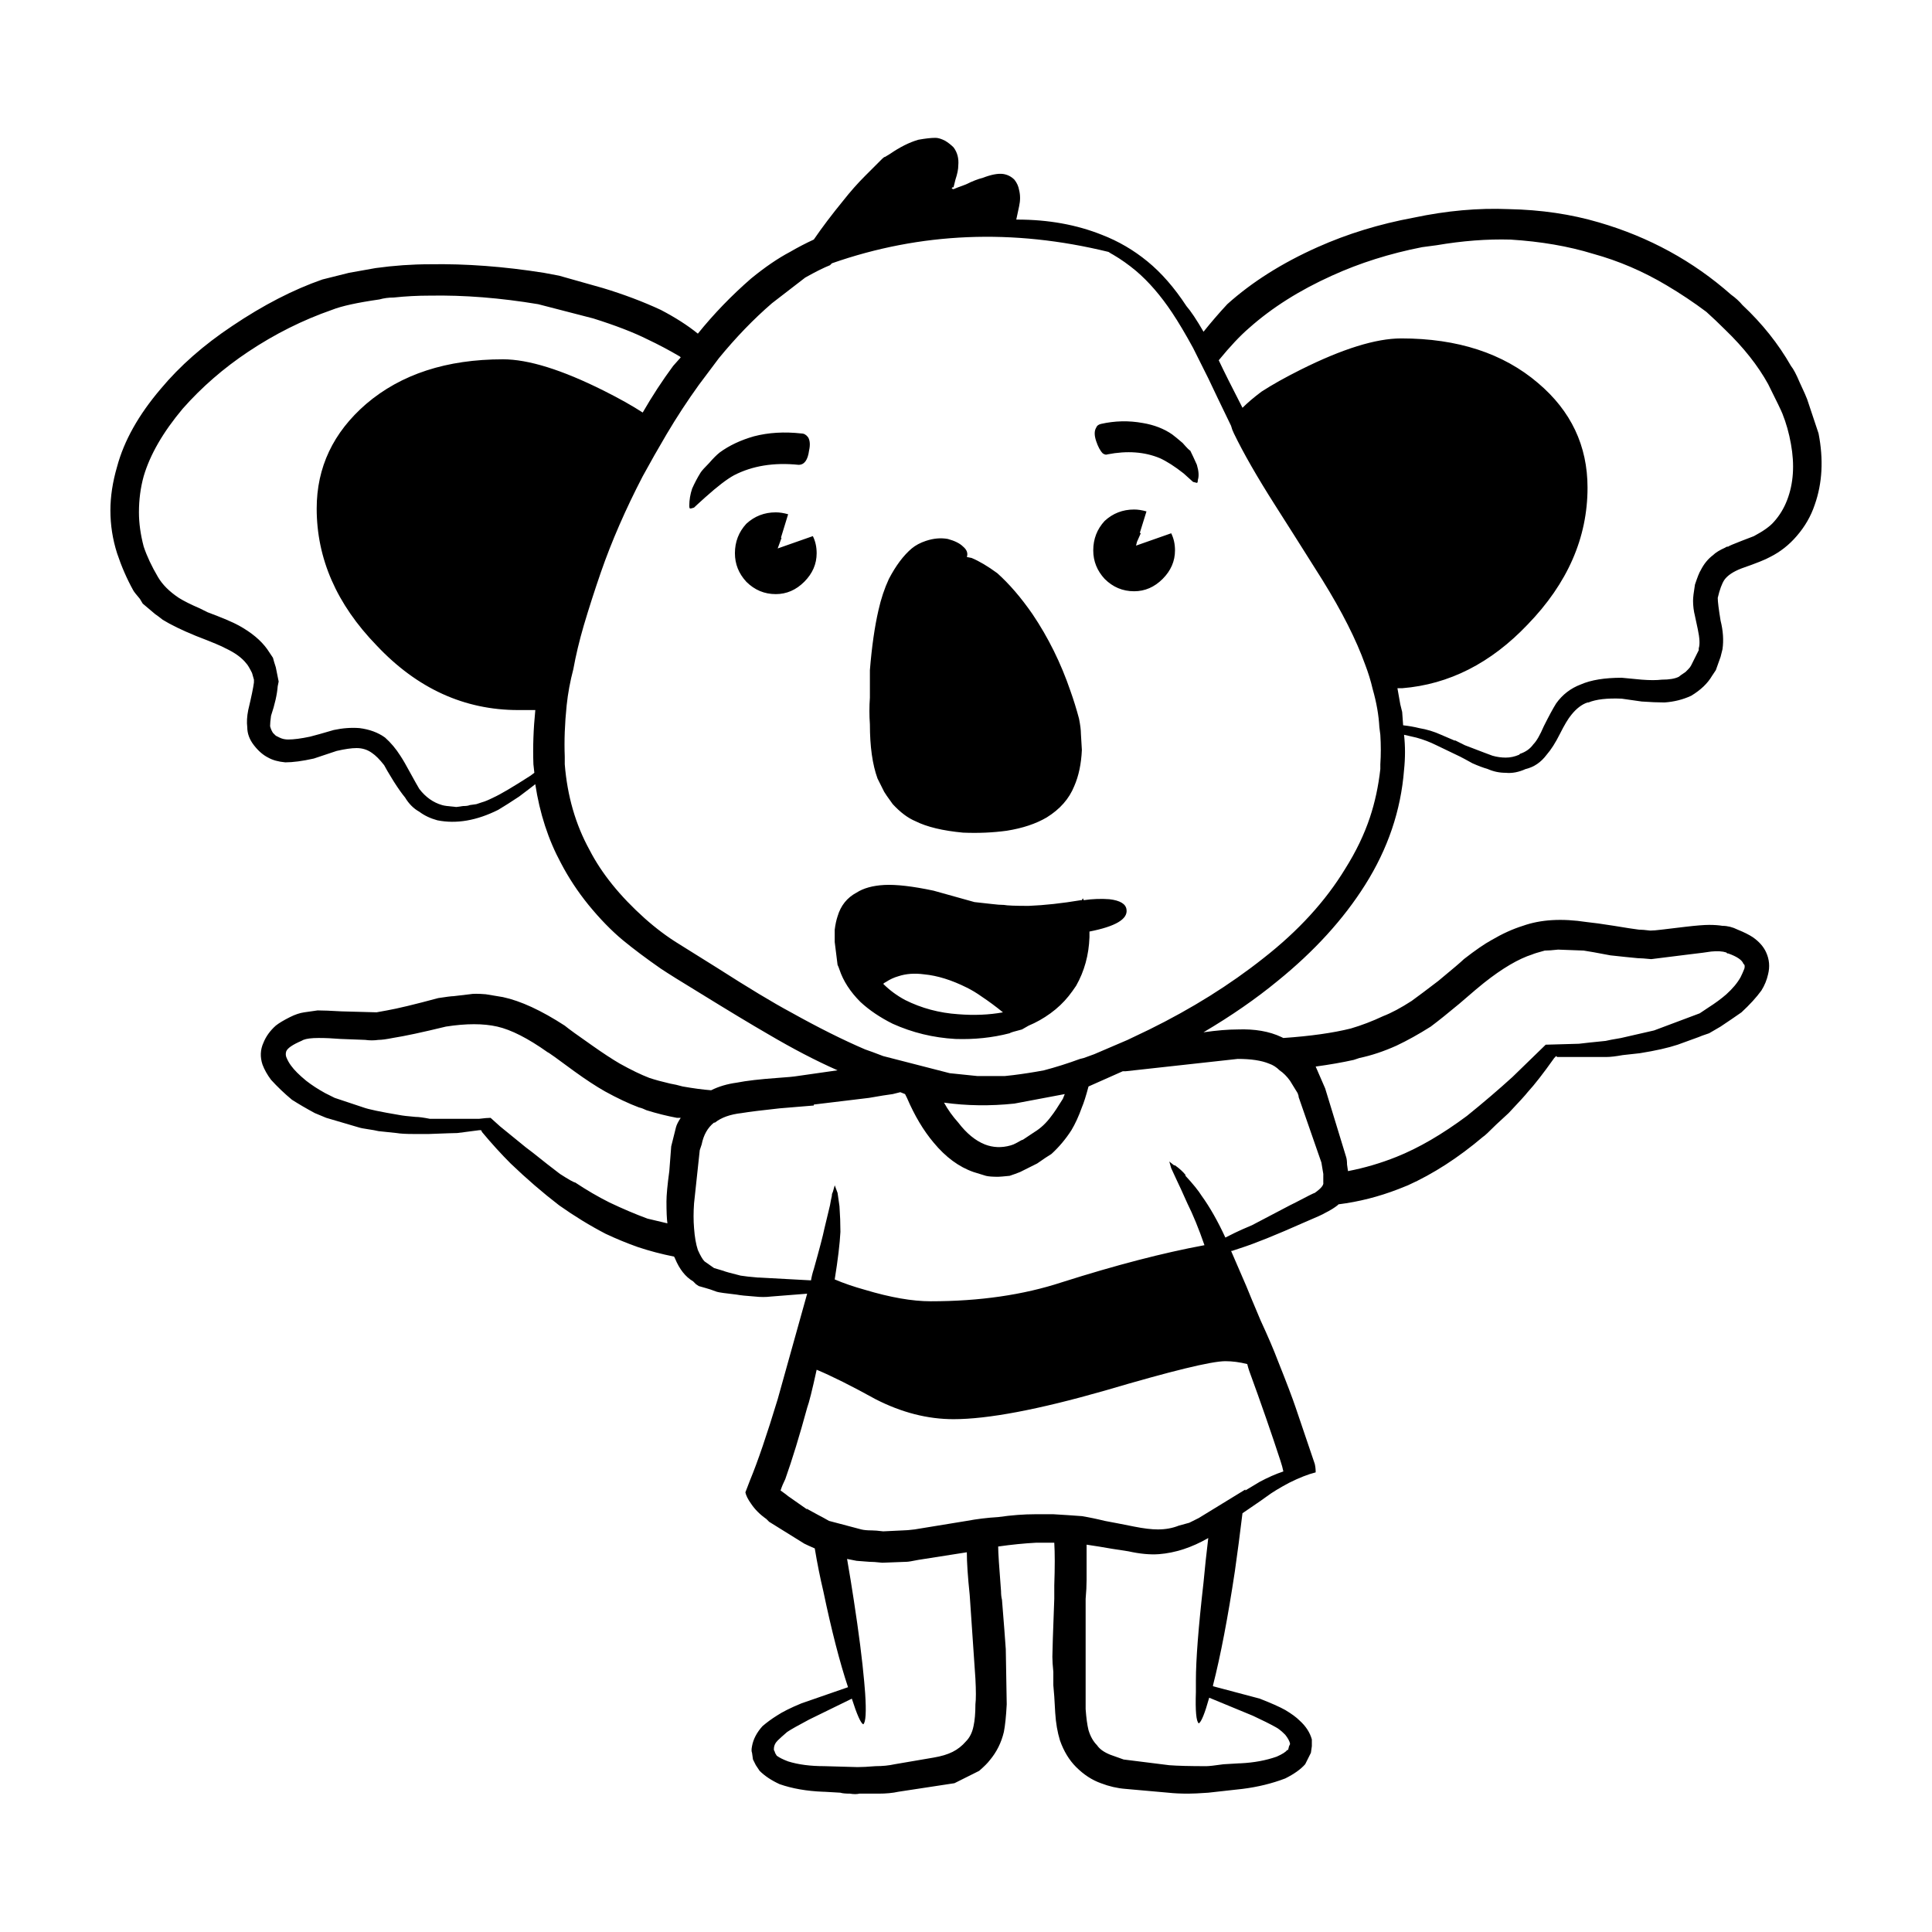 <?xml version="1.0" encoding="UTF-8"?>
<!-- Uploaded to: ICON Repo, www.svgrepo.com, Generator: ICON Repo Mixer Tools -->
<svg fill="#000000" width="800px" height="800px" version="1.1" viewBox="144 144 512 512" xmlns="http://www.w3.org/2000/svg">
 <path d="m543.81 199.42c8.566 0.168 16.543 1.344 23.93 3.523 13.266 3.863 24.941 10.242 35.016 19.145 1.176 0.84 2.184 1.762 3.023 2.769 5.207 4.871 9.488 10.242 12.848 16.121 0.672 0.84 1.426 2.266 2.269 4.281 1.172 2.519 1.848 4.031 2.016 4.535l3.023 9.066c1.344 6.887 1.008 13.184-1.008 18.895-1.008 3.023-2.602 5.793-4.789 8.312-2.016 2.352-4.367 4.199-7.055 5.543-1.176 0.672-3.695 1.68-7.559 3.023-2.184 0.84-3.695 1.848-4.535 3.023-0.672 1.008-1.258 2.602-1.766 4.785 0 1.008 0.254 3.023 0.754 6.047 0.672 2.688 0.84 5.207 0.504 7.559l-0.504 2.016-1.258 3.527-1.008 1.512c-1.176 2.016-3.023 3.777-5.543 5.289-2.184 1.008-4.535 1.598-7.055 1.766-1.68 0-3.695-0.082-6.047-0.25-2.352-0.336-4.113-0.59-5.289-0.754-3.863-0.168-6.801 0.168-8.816 1.008h-0.254c-1.512 0.504-2.938 1.598-4.281 3.273-0.84 1.008-1.848 2.688-3.023 5.039-1.176 2.352-2.352 4.199-3.527 5.543-1.512 2.016-3.359 3.273-5.543 3.777-1.848 0.84-3.609 1.176-5.289 1.008-1.68 0-3.273-0.336-4.789-1.008-1.172-0.336-2.519-0.84-4.031-1.512-1.512-0.84-2.602-1.426-3.273-1.766l-6.297-3.023c-1.68-0.84-3.445-1.512-5.293-2.016l-3.273-0.754c0.336 3.023 0.336 6.129 0 9.32-0.84 10.746-4.281 20.906-10.328 30.48-5.711 9.066-13.438 17.551-23.176 25.441-5.711 4.703-12.258 9.238-19.648 13.605 3.523-0.504 6.547-0.754 9.066-0.754 4.535-0.168 8.398 0.504 11.59 2.016l0.5 0.25c7.223-0.5 13.184-1.344 17.887-2.519 2.856-0.84 5.711-1.93 8.562-3.273 2.184-0.84 4.703-2.184 7.559-4.031 1.848-1.344 4.199-3.106 7.055-5.293 3.863-3.191 6.129-5.121 6.801-5.793 3.023-2.352 5.457-4.031 7.305-5.039 2.856-1.676 5.625-2.938 8.312-3.777 4.703-1.676 10.328-2.016 16.879-1.008 1.68 0.168 4.117 0.5 7.305 1.008 3.019 0.504 5.207 0.84 6.547 1.008 0.672 0 1.68 0.082 3.023 0.25 0.672 0 1.676-0.082 3.023-0.25l6.297-0.754c2.856-0.336 4.953-0.504 6.297-0.504s2.519 0.082 3.523 0.25c1.344 0 2.688 0.336 4.031 1.008 1.676 0.672 3.019 1.344 4.031 2.016 1.68 1.176 2.856 2.519 3.527 4.031 0.84 1.848 1.008 3.777 0.5 5.797-0.336 1.512-0.922 2.938-1.762 4.281-1.344 1.848-3.106 3.777-5.293 5.797-1.676 1.172-3.523 2.434-5.543 3.777l-3.019 1.762c-1.512 0.504-2.434 0.84-2.773 1.008l-5.543 2.016c-2.519 0.84-5.879 1.598-10.078 2.269l-4.508 0.496c-1.848 0.336-3.273 0.5-4.281 0.5h-7.305-5.793l-0.254-0.25-0.504 0.504c-2.856 4.031-5.207 7.055-7.055 9.066-0.504 0.672-2.184 2.519-5.039 5.543l-3.273 3.023c-2.016 2.016-3.191 3.106-3.527 3.273-6.547 5.543-13.184 9.824-19.898 12.848-0.84 0.336-1.68 0.672-2.519 1.008-5.207 2.016-10.496 3.359-15.871 4.031l-0.254 0.254c-0.84 0.672-1.93 1.344-3.273 2.016-0.504 0.336-2.352 1.176-5.543 2.519-7.559 3.359-13.184 5.625-16.879 6.801l-2.266 0.754h-0.254l4.031 9.32c0.672 1.676 1.93 4.699 3.777 9.066 2.016 4.367 3.523 7.894 4.535 10.582 2.352 5.879 3.945 10.078 4.789 12.594l5.039 14.863c0.168 0.672 0.25 1.426 0.25 2.266-2.016 0.504-4.367 1.426-7.055 2.773-2.519 1.344-4.449 2.519-5.793 3.523-0.168 0.168-2.352 1.68-6.551 4.535-0.672 5.543-1.344 10.664-2.016 15.367-1.848 12.258-3.777 22.336-5.793 30.23v0.25l12.344 3.273c3.023 1.176 5.293 2.184 6.801 3.023 1.68 1.008 2.941 1.93 3.777 2.773 1.68 1.512 2.773 3.191 3.273 5.039v1.762l-0.25 1.766-1.512 3.023c-1.176 1.344-2.941 2.602-5.293 3.777-3.523 1.344-7.305 2.269-11.336 2.769l-9.066 1.008c-2.352 0.168-4.117 0.25-5.293 0.25-2.016 0-3.777-0.082-5.289-0.25l-11.336-1.008c-2.184-0.168-4.367-0.672-6.547-1.512-2.352-0.84-4.535-2.269-6.551-4.281-1.848-1.848-3.273-4.195-4.281-7.055-0.672-2.184-1.09-4.617-1.258-7.305-0.168-3.359-0.336-5.793-0.5-7.305v-3.527c-0.168-1.676-0.254-3.023-0.254-4.031 0-1.344 0.168-6.465 0.504-15.367v-3.523c0.168-4.871 0.168-8.648 0-11.336h-4.789c-3.191 0.168-6.547 0.504-10.078 1.008 0 1.512 0.254 5.457 0.758 11.84 0 0.84 0.082 1.598 0.25 2.269 0.504 6.215 0.84 10.582 1.008 13.098l0.25 14.609c-0.168 3.191-0.422 5.625-0.754 7.305-0.672 2.856-1.93 5.375-3.777 7.559-0.504 0.672-1.426 1.598-2.773 2.773l-6.547 3.273-14.859 2.266c-1.512 0.336-3.273 0.5-5.289 0.5h-5.039c-0.672 0.168-1.512 0.168-2.519 0-1.176 0-2.016-0.082-2.519-0.25l-4.281-0.25h-0.25c-4.367-0.168-8.23-0.84-11.59-2.016-2.184-1.008-3.945-2.184-5.289-3.523l-1.008-1.512-0.754-1.512-0.25-1.766c-0.168-0.336-0.168-0.922 0-1.766 0.336-1.848 1.258-3.609 2.769-5.289 1.176-1.008 2.434-1.93 3.777-2.769 1.512-1.008 3.695-2.102 6.551-3.277l12.344-4.281c-2.184-6.551-4.367-15.031-6.547-25.445-0.84-3.523-1.598-7.305-2.269-11.336-1.176-0.504-2.098-0.922-2.769-1.258l-9.32-5.793-0.754-0.754c-1.68-1.176-3.023-2.519-4.031-4.031-0.84-1.172-1.344-2.184-1.512-3.019l1.258-3.277c2.016-4.867 4.449-12.008 7.305-21.41l7.809-27.961-9.57 0.754c-1.344 0.168-2.773 0.168-4.281 0-2.352-0.168-3.945-0.336-4.789-0.504-3.019-0.336-4.785-0.59-5.289-0.754-1.344-0.504-2.352-0.84-3.023-1.008l-1.766-0.504-0.754-0.504-0.754-0.754c-2.016-1.176-3.609-3.191-4.789-6.047l-0.25-0.504c-3.359-0.672-6.547-1.512-9.57-2.519-2.856-1.008-5.711-2.184-8.566-3.523-4.199-2.184-8.312-4.703-12.344-7.559-4.367-3.359-8.648-7.055-12.848-11.086-2.519-2.519-5.039-5.289-7.559-8.312l-0.25-0.504h-0.504c-2.519 0.336-4.449 0.59-5.793 0.754-0.672 0-3.191 0.086-7.559 0.254h-4.031c-2.016 0-3.523-0.082-4.535-0.254l-4.785-0.504c-0.676-0.168-1.598-0.336-2.773-0.504-1.176-0.168-2.016-0.336-2.519-0.504l-8.562-2.519-3.023-1.258c-2.184-1.176-4.199-2.352-6.047-3.527-2.016-1.676-3.863-3.441-5.543-5.289-1.008-1.344-1.762-2.688-2.266-4.031-0.672-2.016-0.59-3.949 0.25-5.797 0.672-1.676 1.766-3.191 3.273-4.535 0.84-0.672 2.102-1.426 3.777-2.266 1.344-0.672 2.602-1.094 3.777-1.258l3.527-0.504c1.344 0 3.441 0.082 6.297 0.25l9.32 0.254 2.769-0.504c2.856-0.504 7.391-1.598 13.605-3.273 2.184-0.336 3.523-0.504 4.031-0.504l4.281-0.504c0.84-0.168 2.269-0.168 4.281 0 2.016 0.336 3.523 0.59 4.535 0.754 4.699 1.008 10.16 3.527 16.375 7.559 1.008 0.84 3.441 2.602 7.305 5.293 2.856 2.016 5.289 3.609 7.305 4.785 3.023 1.68 5.625 2.941 7.809 3.777 1.512 0.504 3.359 1.008 5.539 1.512 1.008 0.168 2.102 0.418 3.277 0.754 2.856 0.504 5.371 0.84 7.559 1.008 2.016-1.008 4.281-1.676 6.801-2.016 2.519-0.504 6.129-0.922 10.832-1.258 2.519-0.168 4.281-0.336 5.289-0.504l10.582-1.512c-5.711-2.519-11.84-5.711-18.387-9.57-4.367-2.519-10.496-6.215-18.391-11.086-4.699-2.856-8.059-4.953-10.078-6.297-3.863-2.688-7.219-5.207-10.078-7.559-3.019-2.519-6.043-5.625-9.066-9.32-2.856-3.523-5.289-7.219-7.305-11.082-3.359-6.215-5.625-13.184-6.801-20.906-0.84 0.672-2.269 1.762-4.281 3.273-2.016 1.344-3.863 2.519-5.543 3.523-5.711 2.856-11.086 3.777-16.121 2.773-1.848-0.504-3.441-1.258-4.785-2.269-1.512-0.84-2.773-2.098-3.777-3.777-0.84-1.008-1.848-2.434-3.023-4.281-1.344-2.184-2.184-3.609-2.519-4.281-1.176-1.512-2.269-2.606-3.273-3.277-1.176-0.84-2.519-1.258-4.031-1.258-1.344 0-3.106 0.254-5.289 0.758l-6.047 2.016c-3.019 0.672-5.539 1.008-7.559 1.008-1.848-0.168-3.359-0.59-4.535-1.258-1.344-0.672-2.602-1.762-3.777-3.273s-1.766-3.106-1.766-4.785c-0.168-1.344-0.082-2.856 0.254-4.535 0.84-3.523 1.344-5.961 1.512-7.305l0.004-0.762-0.504-1.766c-0.672-1.344-1.176-2.184-1.512-2.519-1.176-1.512-3.023-2.856-5.543-4.031-0.84-0.5-3.441-1.594-7.809-3.273-3.695-1.512-6.633-2.938-8.816-4.281-0.84-0.672-1.512-1.172-2.016-1.512l-3.273-2.769-0.754-1.258c-1.008-1.176-1.594-1.93-1.766-2.269-1.676-3.023-3.106-6.297-4.281-9.824-1.176-3.691-1.766-7.473-1.766-11.336 0-3.691 0.59-7.559 1.766-11.586 1.844-6.887 5.711-13.77 11.586-20.656 5.039-6.043 11.336-11.586 18.895-16.625 8.23-5.543 16.207-9.656 23.93-12.344l7.055-1.766c3.863-0.672 6.215-1.09 7.055-1.258 4.871-0.672 9.656-1.008 14.359-1.008 9.57-0.168 19.648 0.59 30.23 2.266l4.031 0.758 11.586 3.273c5.543 1.676 10.664 3.609 15.363 5.793 3.863 2.016 7.141 4.117 9.824 6.297 4.199-5.207 8.898-10.078 14.105-14.609 3.695-3.023 7.141-5.375 10.328-7.055 2.016-1.176 4.113-2.269 6.297-3.277 2.184-3.191 4.785-6.633 7.809-10.328 1.848-2.352 3.777-4.535 5.793-6.547l4.535-4.535c0.336-0.336 0.59-0.5 0.758-0.5l1.258-0.758c2.688-1.848 5.207-3.106 7.559-3.777 1.848-0.336 3.359-0.504 4.535-0.504 0.672 0 1.512 0.25 2.519 0.754 0.836 0.504 1.594 1.094 2.266 1.766 1.008 1.344 1.426 2.938 1.258 4.785 0 1.008-0.254 2.269-0.758 3.777l-0.5 2.016h-0.254l-0.25 0.254c0.168 0.168 0.336 0.25 0.504 0.25 0.336-0.168 1.426-0.59 3.273-1.258 1.676-0.84 3.191-1.426 4.535-1.766 2.184-0.84 3.945-1.172 5.289-1.008 1.176 0.168 2.184 0.672 3.023 1.512 0.672 0.84 1.094 1.766 1.258 2.773 0.336 1.344 0.336 2.769 0 4.281l-0.754 3.527h0.25c8.23 0 15.703 1.344 22.422 4.031 2.184 0.84 4.281 1.848 6.297 3.023 2.016 1.176 3.945 2.519 5.793 4.031 3.695 3.019 7.141 6.969 10.328 11.836 1.172 1.344 2.688 3.609 4.535 6.801 2.016-2.519 4.113-4.953 6.297-7.305 6.547-5.879 14.527-10.918 23.93-15.113 7.891-3.527 16.375-6.129 25.441-7.809 8.734-1.852 17.133-2.606 25.195-2.269zm-19.145 9.574c-1.176 0.168-2.434 0.336-3.777 0.504-8.566 1.676-16.543 4.195-23.93 7.559-8.566 3.863-15.871 8.48-21.918 13.855-2.352 2.016-5.039 4.867-8.062 8.562 1.344 2.856 3.445 7.055 6.297 12.594 1.344-1.344 3.023-2.769 5.039-4.281 2.856-1.848 6.297-3.777 10.328-5.793 11.082-5.543 19.984-8.312 26.699-8.312 14.945 0 27.039 3.945 36.273 11.84 8.73 7.391 13.098 16.625 13.098 27.711 0 13.266-5.289 25.359-15.871 36.273-9.738 10.246-20.824 15.871-33.25 16.879h-1.258c0.168 1.008 0.422 2.434 0.758 4.281 0.168 0.672 0.336 1.344 0.5 2.016l0.254 3.527c1.512 0.168 2.938 0.418 4.281 0.754 2.016 0.336 3.945 0.922 5.793 1.766l3.523 1.512h0.254l2.519 1.258c4.367 1.68 6.801 2.602 7.305 2.773 1.176 0.336 2.352 0.5 3.527 0.5s2.352-0.25 3.527-0.754l0.25-0.25c1.512-0.504 2.688-1.344 3.527-2.519 0.84-0.84 1.762-2.434 2.769-4.789 1.344-2.688 2.434-4.699 3.273-6.043 1.68-2.352 3.863-4.031 6.551-5.039 2.688-1.176 6.297-1.766 10.832-1.766 0.168 0 1.93 0.168 5.289 0.504 2.184 0.168 3.945 0.168 5.293 0 2.016 0 3.523-0.254 4.535-0.758 0.168-0.168 0.754-0.59 1.766-1.258l0.754-0.754c0.336-0.336 0.59-0.672 0.754-1.008l2.016-4.031v-0.504c0.336-1.008 0.254-2.688-0.25-5.039-0.336-1.512-0.59-2.688-0.754-3.523-0.336-1.344-0.504-2.688-0.504-4.031 0-0.84 0.168-2.266 0.504-4.281 0.672-2.016 1.172-3.277 1.512-3.777 0.84-1.68 1.93-3.023 3.273-4.031 0.672-0.672 1.766-1.344 3.273-2.016 0.168-0.168 0.422-0.25 0.758-0.25 0.168-0.168 1.344-0.672 3.523-1.512 1.344-0.504 2.434-0.922 3.273-1.258 2.519-1.344 4.281-2.602 5.293-3.777 1.512-1.676 2.688-3.609 3.523-5.793 1.68-4.367 2.016-9.32 1.008-14.863-0.504-2.856-1.258-5.539-2.269-8.059-0.336-0.84-1.594-3.445-3.777-7.809-2.688-4.871-6.465-9.656-11.336-14.359-1.676-1.676-3.359-3.273-5.039-4.785-3.359-2.519-6.887-4.871-10.578-7.055-6.215-3.695-12.68-6.469-19.398-8.316-6.551-2.016-13.855-3.273-21.918-3.777-6.203-0.176-12.754 0.328-19.637 1.504zm-54.414 47.859c-2.688-5.543-4.699-9.742-6.043-12.594-0.168-0.336-0.336-0.672-0.504-1.008l-3.527-7.055c-2.016-3.695-3.863-6.801-5.539-9.32-3.023-4.535-6.215-8.23-9.574-11.082-2.016-1.68-4.031-3.106-6.043-4.281-0.336-0.168-0.754-0.422-1.258-0.754-25.359-6.215-49.793-5.207-73.305 3.019-0.168 0.168-0.336 0.336-0.5 0.504-0.84 0.336-1.766 0.754-2.773 1.258l-0.512 0.254c-0.672 0.336-1.762 0.922-3.273 1.762l-8.816 6.801c-4.871 4.199-9.57 9.07-14.105 14.609l-5.293 7.059c-3.019 4.195-5.879 8.562-8.562 13.098-2.184 3.695-4.281 7.391-6.297 11.086-4.535 8.734-8.23 17.211-11.086 25.441-1.68 4.871-3.191 9.574-4.535 14.109-1.176 4.031-2.098 7.891-2.769 11.586-0.84 3.191-1.43 6.383-1.766 9.57-0.504 4.871-0.672 9.406-0.504 13.605v2.016c0.672 8.398 2.856 15.957 6.547 22.672 3.191 6.215 8.062 12.262 14.613 18.137 3.019 2.688 6.043 4.953 9.066 6.801l10.078 6.297c8.395 5.371 14.945 9.32 19.648 11.84 7.223 4.031 13.77 7.305 19.648 9.824 1.008 0.336 2.606 0.926 4.789 1.766l17.633 4.535c1.68 0.168 4.117 0.422 7.305 0.754h7.305l2.269-0.25c2.688-0.336 5.371-0.754 8.062-1.258 3.191-0.84 6.383-1.848 9.57-3.023l1.008-0.25 2.773-1.008c2.352-1.008 5.289-2.266 8.816-3.777l5.793-2.769c11.254-5.543 21.328-11.84 30.23-18.895 9.238-7.223 16.457-15.113 21.664-23.68 2.856-4.535 5.039-9.066 6.551-13.602 1.344-4.031 2.266-8.316 2.769-12.848v-1.258c0.168-2.519 0.168-5.121 0-7.809l-0.258-2.027c-0.168-3.191-0.754-6.551-1.766-10.078-0.504-2.184-1.176-4.367-2.016-6.551-2.352-6.547-6.129-14.023-11.336-22.418-5.711-9.07-9.91-15.703-12.594-19.902-4.703-7.391-8.312-13.688-10.832-18.895-0.332-0.668-0.586-1.34-0.754-2.012zm-9.066 10.328c0.504 1.68 0.59 3.023 0.25 4.031 0 0.5-0.082 0.754-0.25 0.754l-1.008-0.254-2.519-2.266c-2.348-1.848-4.449-3.191-6.297-4.031-4.031-1.676-8.648-2.016-13.855-1.008-0.336 0.168-0.754 0.082-1.258-0.254-0.672-0.672-1.258-1.762-1.762-3.273-0.504-1.512-0.504-2.688 0-3.523 0.168-0.504 0.59-0.84 1.258-1.008 3.691-0.84 7.387-0.922 11.082-0.25 3.023 0.5 5.625 1.512 7.809 3.019 0.672 0.504 1.594 1.258 2.769 2.269 1.176 1.344 1.848 2.016 2.016 2.016 0.504 1.008 1.094 2.266 1.766 3.777zm-15.117 18.012c0.09 0.043 0.176 0.09 0.25 0.125l-1.004 2.269-0.254 1.008 9.32-3.273c0.672 1.344 1.008 2.856 1.008 4.535 0 2.856-1.094 5.375-3.273 7.559-2.184 2.184-4.703 3.273-7.559 3.273-3.023 0-5.625-1.09-7.809-3.273-2.016-2.184-3.023-4.699-3.023-7.559 0-3.023 1.008-5.625 3.023-7.809 2.184-2.016 4.789-3.023 7.809-3.023 1.008 0 2.098 0.168 3.273 0.504zm-197.74-62.344c-1.344 0-2.602 0.168-3.777 0.504-5.879 0.84-10.078 1.762-12.594 2.769-7.723 2.688-15.113 6.383-22.168 11.086-6.551 4.367-12.344 9.406-17.383 15.113-5.207 6.211-8.648 12.176-10.328 17.883-0.84 3.023-1.258 6.215-1.258 9.57 0 2.856 0.418 5.879 1.258 9.07 0.84 2.519 2.098 5.207 3.777 8.059 1.176 2.019 3.023 3.867 5.543 5.543 1.344 0.84 3.191 1.766 5.539 2.773 0.672 0.336 1.344 0.672 2.016 1.008 4.031 1.512 6.801 2.688 8.312 3.527 3.359 1.848 5.879 3.945 7.559 6.297l1.512 2.266c0.168 0.672 0.422 1.512 0.754 2.519l0.758 3.777-0.254 1.258c-0.168 2.184-0.754 4.789-1.766 7.809-0.168 1.176-0.25 2.098-0.25 2.769 0.168 0.672 0.422 1.258 0.754 1.766l0.754 0.754c0.336 0.168 0.672 0.336 1.008 0.504 0.672 0.336 1.426 0.504 2.269 0.504 1.512 0 3.441-0.254 5.793-0.754 1.344-0.336 3.441-0.926 6.297-1.766 2.348-0.504 4.617-0.672 6.801-0.504 2.688 0.336 4.953 1.176 6.801 2.519 1.512 1.344 2.856 2.941 4.031 4.789 0.672 1.008 1.594 2.602 2.769 4.785 1.008 1.848 1.766 3.191 2.269 4.031 1.676 2.184 3.695 3.609 6.043 4.281 0.504 0.168 1.766 0.336 3.777 0.504l1.766-0.25c0.84 0 1.426-0.082 1.766-0.254l1.766-0.25 1.512-0.504c0.672-0.168 1.68-0.59 3.023-1.258 1.848-0.84 5.121-2.769 9.824-5.793l1.008-0.754-0.25-2.269c-0.168-4.535 0-9.32 0.504-14.359h-4.535c-14.273 0-26.785-5.711-37.531-17.129-10.582-10.914-15.871-23.008-15.871-36.273 0-10.918 4.363-20.152 13.098-27.711 9.238-7.894 21.328-11.84 36.273-11.84 6.719 0 15.617 2.769 26.699 8.312 4.031 2.016 7.473 3.945 10.328 5.793 2.519-4.367 5.207-8.48 8.062-12.344l2.016-2.269-0.254-0.246c-2.856-1.68-5.711-3.191-8.562-4.535-3.695-1.848-8.48-3.691-14.359-5.539l-14.609-3.777c-10.078-1.68-19.648-2.434-28.719-2.269-3.191-0.004-6.383 0.164-9.57 0.504zm78.34 55.164c0-1.512 0.254-3.019 0.758-4.535 0.672-1.512 1.426-2.938 2.266-4.281 0.336-0.5 1.094-1.344 2.269-2.519 1.008-1.172 1.93-2.098 2.769-2.769 2.519-1.848 5.543-3.273 9.07-4.281 3.863-1.008 8.059-1.258 12.594-0.754 0.672 0 1.258 0.336 1.762 1.008 0.504 0.84 0.59 2.016 0.254 3.523-0.336 2.519-1.258 3.777-2.773 3.777-6.547-0.672-12.258 0.254-17.129 2.773-1.848 1.008-4.367 2.938-7.559 5.793-1.68 1.512-2.688 2.434-3.023 2.769-0.5 0.168-0.84 0.254-1.008 0.254s-0.25-0.254-0.25-0.758zm24.434 8.566-1.008 2.769 9.32-3.273c0.672 1.344 1.008 2.856 1.008 4.535 0 2.856-1.094 5.375-3.273 7.559-2.184 2.184-4.703 3.277-7.559 3.277-3.023 0-5.625-1.094-7.809-3.277-2.016-2.184-3.019-4.699-3.019-7.559 0-3.019 1.008-5.625 3.019-7.809 2.184-2.016 4.789-3.023 7.809-3.023 1.008 0 2.098 0.168 3.273 0.504l-1.891 6.172zm38.293 0.754c2.016-0.672 3.945-0.84 5.793-0.504 1.848 0.504 3.191 1.176 4.031 2.016 1.008 0.84 1.344 1.762 1.008 2.769l1.258 0.25c2.016 0.84 4.281 2.184 6.801 4.031 3.191 2.856 6.297 6.465 9.32 10.832 4.195 6.215 7.559 13.016 10.078 20.402 0.84 2.352 1.594 4.789 2.266 7.305 0.336 1.68 0.504 3.023 0.504 4.031l0.254 4.281c-0.168 3.695-0.84 6.887-2.016 9.57-1.344 3.359-3.777 6.129-7.305 8.316-2.856 1.676-6.383 2.856-10.582 3.523-3.695 0.504-7.559 0.672-11.586 0.504-5.375-0.504-9.574-1.512-12.594-3.023-2.016-0.84-4.031-2.352-6.047-4.535-1.344-1.848-2.098-2.941-2.269-3.273l-1.762-3.527c-1.344-3.695-2.016-8.48-2.016-14.359-0.168-2.348-0.168-4.699 0-7.055v-7.293c0.504-6.215 1.258-11.504 2.269-15.871 0.672-3.019 1.598-5.793 2.769-8.312 1.848-3.523 3.863-6.215 6.047-8.062 1.008-0.84 2.266-1.512 3.777-2.016zm-11.086 91.191c3.191-0.168 7.559 0.336 13.098 1.512l10.832 3.023 4.535 0.504c1.344 0.168 2.434 0.25 3.273 0.25 0.84 0.168 3.023 0.254 6.547 0.254 4.199-0.168 8.816-0.672 13.855-1.512h0.254l0.254-0.504 0.25 0.5c2.352-0.336 4.621-0.418 6.801-0.25 2.856 0.336 4.367 1.258 4.535 2.769 0.336 2.519-2.938 4.449-9.824 5.797v1.512c-0.168 4.699-1.344 8.984-3.527 12.848-0.672 1.008-1.344 1.93-2.016 2.773-1.344 1.676-2.941 3.191-4.789 4.535-1.848 1.344-3.777 2.434-5.793 3.273l-1.766 1.008c-2.016 0.504-3.106 0.84-3.273 1.008-4.535 1.176-9.32 1.68-14.359 1.512-5.879-0.336-11.418-1.68-16.625-4.031-3.359-1.676-6.215-3.609-8.566-5.793-2.688-2.688-4.535-5.543-5.539-8.562-0.168-0.504-0.336-0.926-0.504-1.258l-0.754-6.047v-3.273c0.168-1.344 0.418-2.519 0.754-3.527 0.84-2.856 2.519-4.953 5.039-6.297 1.852-1.184 4.289-1.855 7.309-2.023zm0.504 25.695c-0.336 0.168-0.59 0.336-0.754 0.504 1.68 1.676 3.609 3.106 5.793 4.281 4.367 2.184 9.07 3.445 14.109 3.777 4.195 0.336 8.145 0.168 11.836-0.5-1.848-1.512-3.777-2.941-5.793-4.281-1.176-0.84-2.434-1.598-3.777-2.269-4.031-2.016-7.809-3.191-11.336-3.523-2.519-0.336-4.785-0.168-6.801 0.5-1.176 0.336-2.269 0.84-3.277 1.512zm-54.41 36.02h-1.008c-2.688-0.504-5.371-1.176-8.062-2.016-0.672-0.336-1.344-0.59-2.016-0.754-2.688-1.008-5.711-2.434-9.066-4.281-2.352-1.344-5.039-3.106-8.062-5.293-4.535-3.359-6.887-5.039-7.055-5.039-5.207-3.691-9.656-5.961-13.352-6.801-3.695-0.84-8.23-0.84-13.605 0-6.215 1.512-10.914 2.519-14.105 3.019-1.68 0.336-2.941 0.504-3.777 0.504-1.176 0.168-2.352 0.168-3.527 0l-6.547-0.25c-2.016-0.168-3.949-0.254-5.797-0.254s-3.191 0.168-4.031 0.504l-0.5 0.258c-2.352 1.008-3.695 1.93-4.031 2.769-0.168 0.504-0.168 1.008 0 1.512 0.336 0.84 0.754 1.598 1.258 2.269 0.84 1.176 2.184 2.519 4.031 4.031 1.512 1.176 3.191 2.269 5.039 3.277l2.519 1.258 7.559 2.519c1.344 0.5 4.535 1.172 9.57 2.016 0.84 0.168 2.269 0.336 4.281 0.504 0.84 0 2.098 0.168 3.777 0.5h7.305 5.793c1.344-0.168 2.352-0.25 3.023-0.25l2.519 2.269c2.688 2.184 4.953 4.031 6.801 5.539 0.5 0.336 2.434 1.848 5.793 4.535l3.273 2.519c2.352 1.512 3.695 2.266 4.031 2.266 3.023 2.016 6.047 3.777 9.07 5.293 3.523 1.676 6.887 3.106 10.078 4.281 2.184 0.504 3.945 0.926 5.289 1.258-0.168-1.172-0.25-3.106-0.25-5.793 0-1.676 0.25-4.367 0.754-8.062l0.504-6.547 1.258-5.039c0.172-0.676 0.594-1.516 1.266-2.523zm8.816 1.262c-1.68 1.344-2.773 3.273-3.273 5.793l-0.504 1.512-1.512 14.105c-0.168 2.352-0.168 4.535 0 6.547 0.168 2.352 0.504 4.281 1.008 5.797 0.672 1.512 1.258 2.519 1.766 3.019l2.519 1.766 2.519 0.754c0.336 0.168 1.848 0.59 4.535 1.258 1.008 0.168 2.519 0.336 4.535 0.504h0.254l13.855 0.754c0.168-1.008 0.418-2.016 0.754-3.019 1.512-5.375 2.434-8.902 2.769-10.582l1.512-6.297c0.168-1.008 0.336-1.848 0.5-2.519v-0.254c0-0.168 0.082-0.418 0.254-0.754l0.504-1.766 0.75 2.023 0.504 3.523c0.168 2.352 0.25 4.621 0.25 6.801-0.168 3.191-0.672 7.391-1.512 12.594 2.348 1.008 5.039 1.93 8.059 2.769 6.719 2.016 12.512 3.023 17.383 3.023 12.934 0 24.52-1.676 34.762-5.039 14.277-4.535 26.871-7.809 37.785-9.824-1.512-4.367-3.023-8.062-4.535-11.086-1.344-3.023-2.269-5.039-2.769-6.047l-1.512-3.273-0.504-1.766 1.258 1.008h0.254c1.176 0.84 2.098 1.68 2.769 2.519v0.25c2.016 2.184 3.445 3.949 4.281 5.293 2.184 3.023 4.281 6.715 6.297 11.082l2.519-1.258c1.008-0.5 2.519-1.172 4.535-2.016 2.519-1.344 5.879-3.106 10.078-5.289l1.512-0.754c3.191-1.68 4.867-2.519 5.039-2.519 1.676-1.176 2.434-2.102 2.266-2.773l0.004-2.258-0.504-3.023-6.043-17.383v-0.25l-0.254-0.754-2.016-3.277c-0.84-1.172-1.766-2.098-2.769-2.769-0.84-0.84-1.766-1.426-2.773-1.766-2.016-0.84-4.785-1.258-8.312-1.258l-29.723 3.273h-0.754l-9.07 4.031c-0.672 2.519-1.258 4.367-1.762 5.543-0.84 2.348-1.766 4.367-2.773 6.043-1.512 2.352-3.273 4.449-5.289 6.297-0.84 0.504-2.102 1.344-3.777 2.519l-4.535 2.269c-0.84 0.336-1.766 0.672-2.773 1.008-1.676 0.168-2.688 0.254-3.023 0.254-1.512 0-2.602-0.082-3.273-0.254l-3.273-1.008c-3.863-1.344-7.391-3.945-10.582-7.809-2.688-3.191-5.039-7.137-7.055-11.836l-0.504-1.008-1.258-0.504-2.016 0.504c-1.344 0.168-3.441 0.504-6.297 1.008l-14.609 1.762v0.254l-9.07 0.754c-4.699 0.504-8.059 0.922-10.078 1.258-3.019 0.336-5.371 1.176-7.055 2.519zm92.953-7.559-13.352 2.519c-6.383 0.672-12.594 0.59-18.641-0.25 1.008 1.848 2.266 3.609 3.777 5.289 2.184 2.856 4.535 4.789 7.055 5.793 2.184 0.84 4.449 0.926 6.801 0.254l0.754-0.254 1.008-0.504c0.84-0.5 1.344-0.754 1.512-0.754l3.023-2.016c1.676-1.008 3.191-2.434 4.535-4.281 0.672-0.84 1.676-2.352 3.023-4.535zm-68.266 83.129c-2.016 7.391-3.945 13.688-5.793 18.895-0.504 1.008-0.926 2.016-1.258 3.023 1.176 0.84 1.848 1.344 2.016 1.512l5.039 3.527v-0.254l0.25 0.254 2.773 1.512c0.672 0.336 1.594 0.84 2.769 1.512l8.566 2.266c0.672 0.168 1.594 0.254 2.769 0.254 0.672 0 1.68 0.082 3.023 0.25l5.285-0.254c0.672 0 1.68-0.086 3.023-0.254l13.855-2.266c2.688-0.504 5.457-0.84 8.312-1.008 3.527-0.504 6.801-0.754 9.824-0.754h4.789c2.856 0.168 5.371 0.336 7.559 0.504 2.016 0.336 4.031 0.754 6.043 1.258 1.848 0.336 4.449 0.84 7.809 1.512 2.519 0.504 4.617 0.754 6.297 0.754 2.016 0 3.863-0.336 5.539-1.008 0.672-0.168 1.598-0.422 2.773-0.758l2.519-1.258 12.344-7.559v0.254l3.777-2.269c2.184-1.176 4.281-2.098 6.297-2.769-0.168-0.84-0.418-1.766-0.754-2.773-2.352-7.219-5.121-15.199-8.312-23.93-0.168-0.5-0.34-1.086-0.508-1.758-2.016-0.504-3.945-0.758-5.793-0.758-3.695 0-14.359 2.606-31.992 7.809-17.633 5.039-30.984 7.559-40.051 7.559-6.887 0-13.77-1.766-20.656-5.293-6.383-3.523-11.59-6.129-15.617-7.809-1.176 5.379-2.016 8.734-2.519 10.078zm205.8-121.16-6.801-0.254c-1.512 0.168-2.688 0.254-3.527 0.254-1.848 0.5-2.938 0.84-3.273 1.008-3.695 1.176-7.977 3.695-12.848 7.559-0.672 0.504-2.856 2.352-6.551 5.543-3.019 2.519-5.539 4.535-7.559 6.047-3.191 2.016-6.211 3.691-9.066 5.039-3.359 1.512-6.633 2.602-9.824 3.273-0.5 0.168-1.008 0.336-1.512 0.504-3.023 0.672-6.383 1.258-10.078 1.762l2.519 5.797 5.543 18.137c0.168 0.504 0.25 1.176 0.25 2.016l0.254 1.762c4.367-0.84 8.648-2.098 12.848-3.777 5.879-2.348 12.09-5.961 18.641-10.832 4.367-3.523 8.395-6.969 12.09-10.328l8.816-8.566 8.816-0.25c1.344-0.168 3.695-0.422 7.055-0.754 0.672-0.168 2.016-0.422 4.031-0.758l8.816-2.016 12.094-4.535c1.008-0.672 1.762-1.176 2.266-1.512 1.848-1.176 3.445-2.352 4.789-3.527 1.676-1.512 2.938-3.023 3.777-4.535 0.336-0.672 0.672-1.426 1.008-2.269 0.168-0.672 0.086-1.094-0.25-1.258-0.336-1.008-1.68-1.93-4.031-2.769h-0.254l-0.25-0.254c-1.008-0.336-2.352-0.418-4.031-0.25-1.008 0.168-2.938 0.422-5.793 0.754l-10.078 1.258c-1.676-0.168-2.856-0.25-3.523-0.25-1.848-0.168-4.281-0.422-7.305-0.754-3.531-0.676-5.883-1.094-7.059-1.262zm-99.5 155.68c-4.367 2.519-8.734 3.945-13.098 4.281-2.352 0.168-5.039-0.086-8.062-0.758-3.359-0.5-5.961-0.922-7.809-1.258l-3.277-0.504v9.32c0 1.512-0.086 3.191-0.254 5.039v29.223c0.168 2.352 0.422 4.195 0.754 5.543 0.504 1.676 1.258 3.019 2.269 4.031 0.672 1.008 1.848 1.848 3.527 2.519l3.523 1.258 12.09 1.512c2.184 0.168 5.457 0.254 9.824 0.254 0.672 0 2.184-0.168 4.535-0.504l4.289-0.254h0.25c3.527-0.168 6.719-0.758 9.574-1.766 1.512-0.672 2.434-1.258 2.769-1.766h0.25l0.254-1.008 0.25-0.5v-0.254c-0.168-0.672-0.59-1.426-1.258-2.266-1.008-1.008-1.848-1.68-2.519-2.016-1.512-0.84-3.523-1.848-6.043-3.019l-11.59-4.789c-1.176 4.199-2.098 6.465-2.769 6.801-0.672-0.504-0.926-3.273-0.758-8.312v-3.023c0-5.543 0.672-14.191 2.016-25.945 0.336-3.695 0.758-7.644 1.262-11.84zm-63.984 3.777-12.848 2.016c-1.68 0.336-2.688 0.504-3.023 0.504l-6.547 0.25c-1.512-0.168-2.688-0.25-3.527-0.25l-3.273-0.254-2.519-0.5c0.672 3.863 1.258 7.473 1.766 10.832 1.344 8.734 2.266 15.953 2.769 21.664l0.25 3.023c0.336 5.039 0.168 7.809-0.5 8.312-0.676-0.336-1.68-2.602-3.023-6.801l-11.336 5.543c-2.856 1.512-4.789 2.602-5.793 3.273-1.176 1.008-2.016 1.766-2.519 2.269-0.676 0.672-1.008 1.426-1.008 2.269v0.25l0.25 0.504c0 0.168 0.168 0.504 0.504 1.008 0.672 0.504 1.68 1.008 3.023 1.512 2.688 0.84 5.879 1.258 9.57 1.258l8.816 0.25c1.176 0 2.773-0.082 4.789-0.25 1.848 0 3.523-0.168 5.039-0.504l10.328-1.766c2.016-0.336 3.695-0.84 5.039-1.512s2.519-1.598 3.527-2.773c1.008-1.008 1.676-2.348 2.016-4.031 0.336-1.512 0.504-3.441 0.504-5.793 0.168-1.344 0.168-3.609 0-6.801l-1.512-22.168c-0.512-4.871-0.762-8.648-0.762-11.336z" fill-rule="evenodd"/>
</svg>